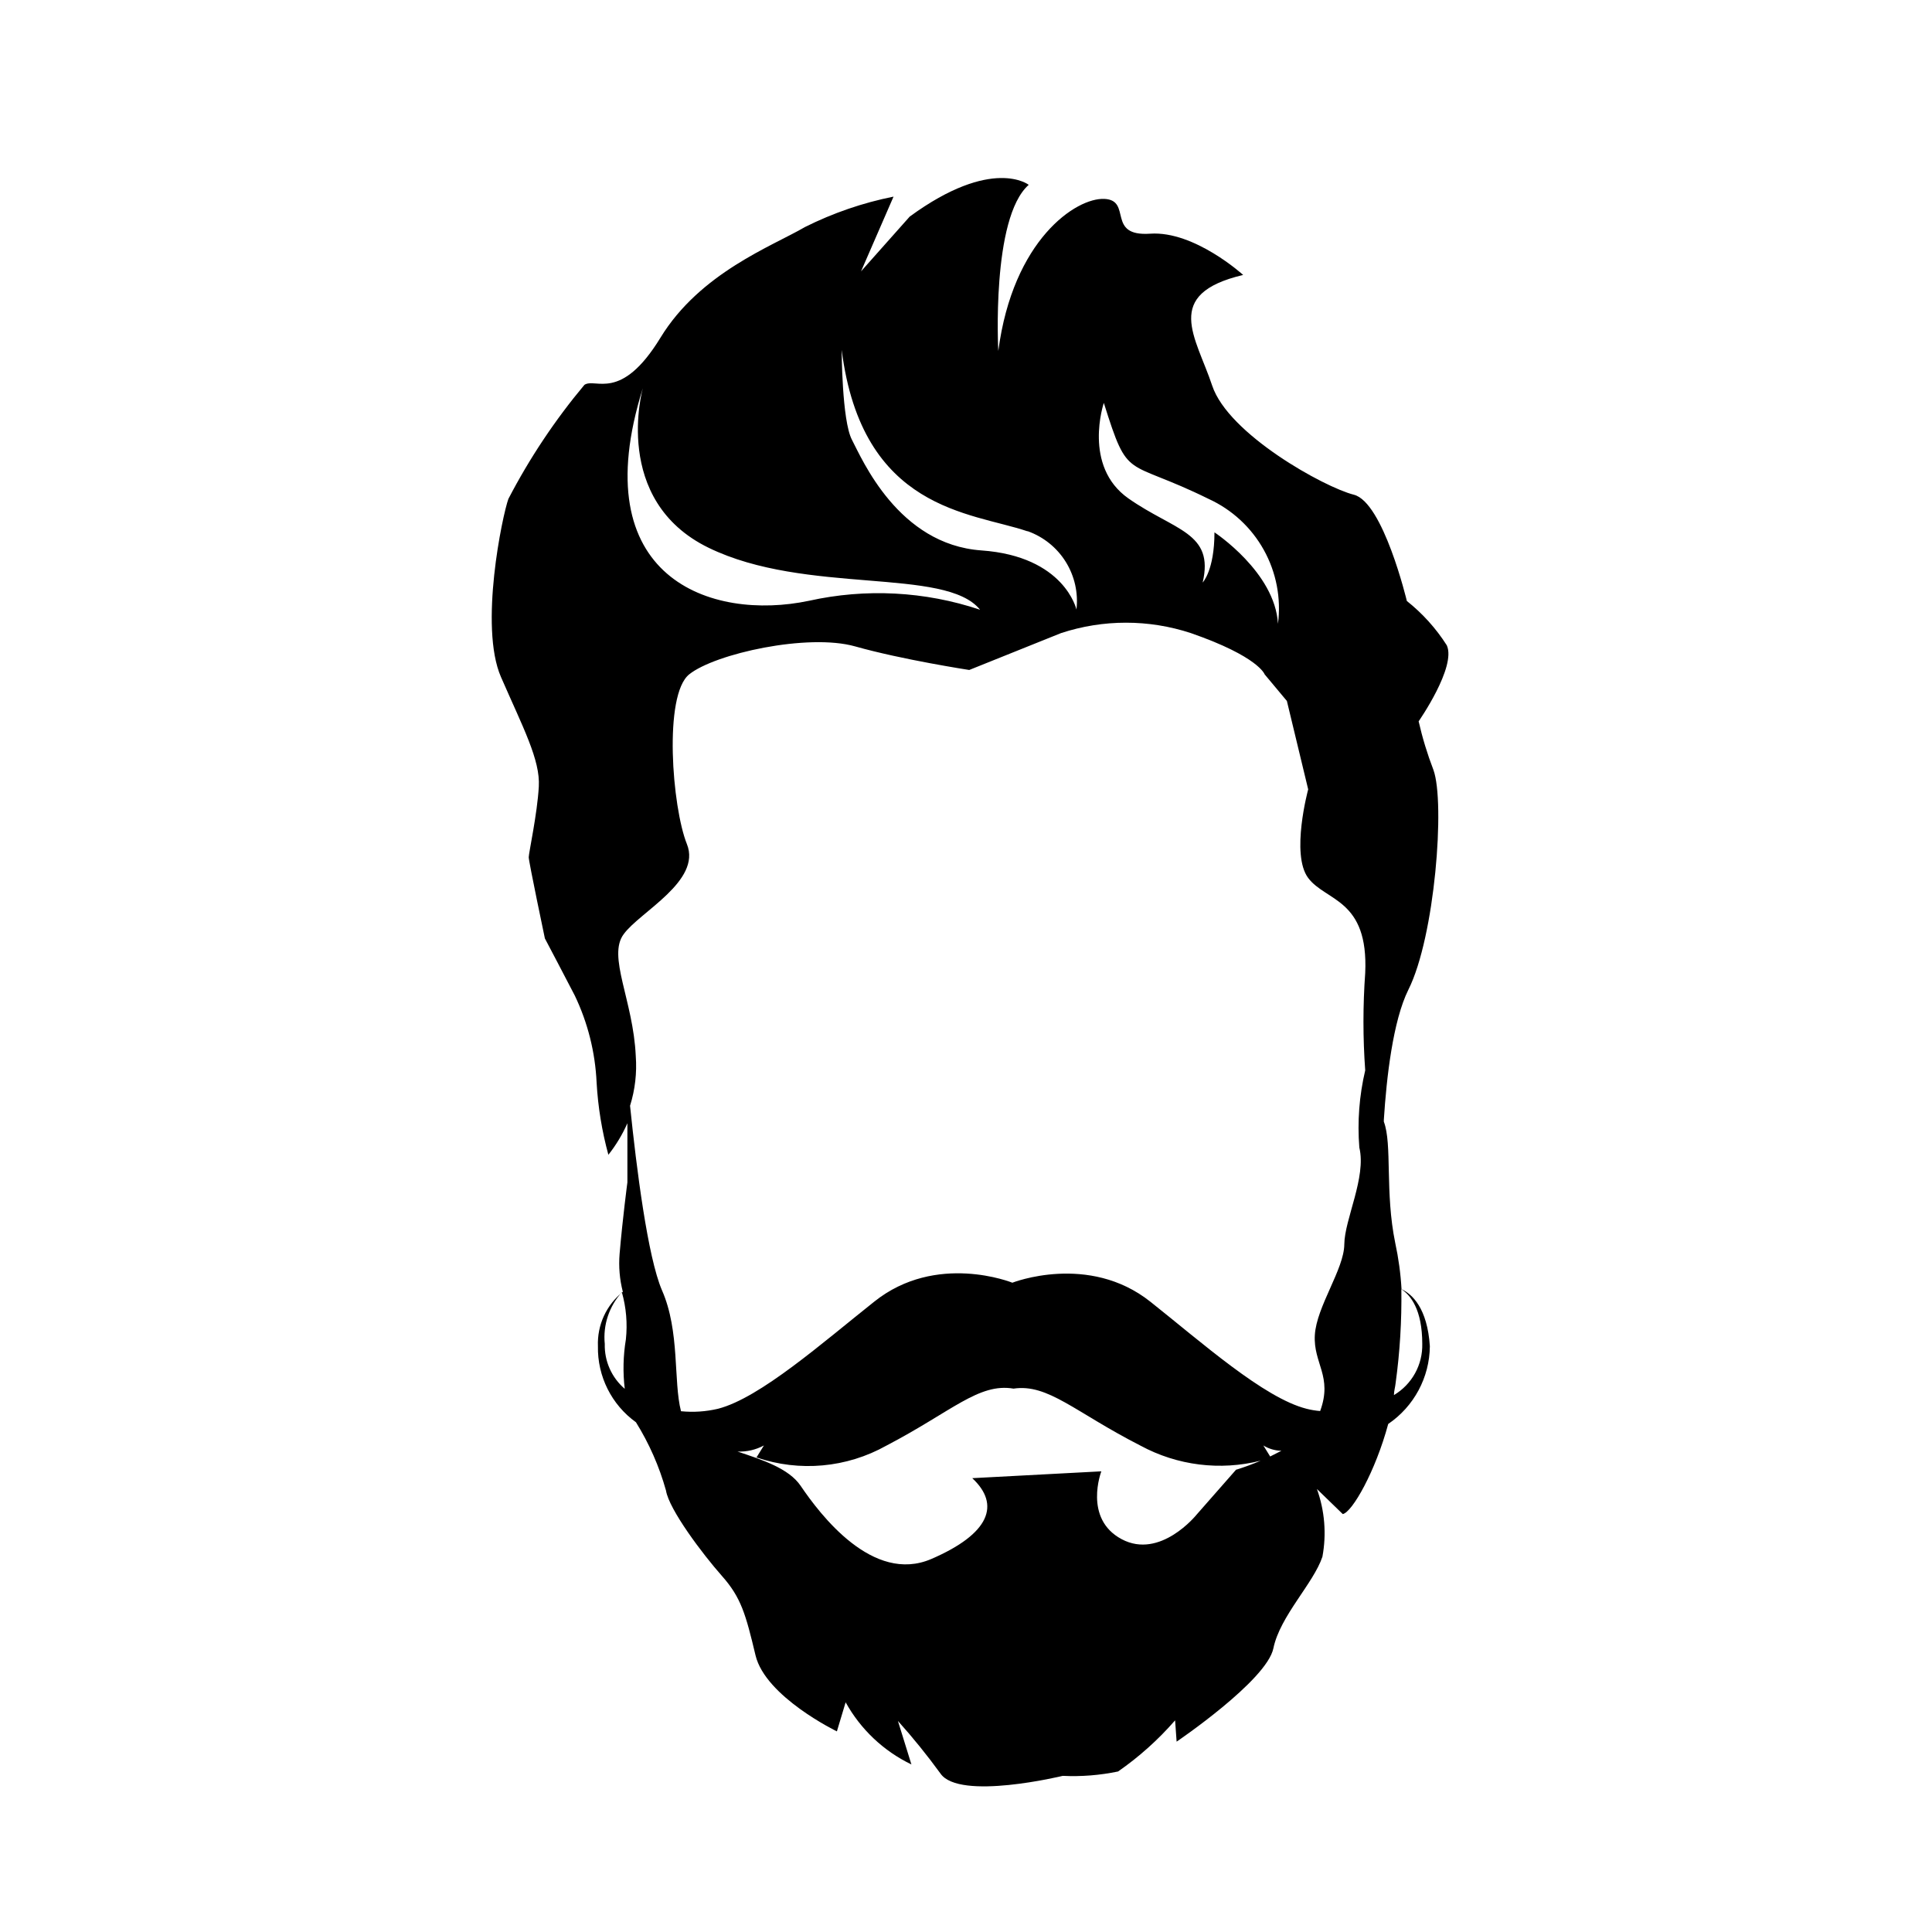 <?xml version="1.0" encoding="UTF-8"?>
<!-- Uploaded to: ICON Repo, www.svgrepo.com, Generator: ICON Repo Mixer Tools -->
<svg fill="#000000" width="800px" height="800px" version="1.1" viewBox="144 144 512 512" xmlns="http://www.w3.org/2000/svg">
 <path d="m286.79 352.44c-0.402 7.258-2.672 17.586-2.672 18.742 0 1.16 4.281 21.512 4.281 21.512s6.398 12.141 7.91 15.113l0.004 0.004c3.461 7.223 5.43 15.07 5.793 23.074 0.367 6.473 1.414 12.891 3.121 19.145 2.027-2.562 3.723-5.375 5.039-8.363v15.668s-1.258 9.473-2.066 18.941c-0.281 3.387 0.008 6.793 0.859 10.078-4.379 3.473-6.828 8.828-6.602 14.41-0.156 7.965 3.609 15.5 10.078 20.152 3.496 5.621 6.176 11.711 7.957 18.086 0.805 5.039 9.723 16.879 14.812 22.621 5.09 5.742 6.297 10.078 8.918 21.059 2.621 10.984 21.562 20.152 21.562 20.152l2.316-7.707c3.965 7.164 10.055 12.922 17.434 16.473l-3.578-11.539v0.004c4 4.457 7.766 9.113 11.285 13.953 5.039 7.254 32.395 0.605 32.395 0.605 4.918 0.234 9.844-0.156 14.664-1.16 5.578-3.875 10.652-8.426 15.113-13.551l0.402 5.644s23.879-16.172 25.645-24.738c1.762-8.566 10.629-17.18 13-24.285h-0.004c1.113-6 0.609-12.191-1.461-17.934l6.852 6.648c2.519-0.504 8.664-11.336 12.043-23.879 6.836-4.644 10.957-12.344 11.035-20.605-0.656-10.078-4.684-13.805-7.508-15.113v-0.004c-0.234-4.117-0.793-8.211-1.664-12.242-2.769-13.453-0.754-26.148-3.023-32.145v-0.504c0.707-11.184 2.418-26.25 6.5-34.461 7.055-14.055 9.773-49.625 6.648-58.242l0.004 0.004c-1.617-4.199-2.93-8.508-3.93-12.895 0 0 10.078-14.461 7.457-20.152l-0.004-0.004c-2.848-4.473-6.422-8.438-10.578-11.738 0 0-6.246-26.199-14.055-28.164-7.809-1.965-33.25-16.02-37.535-28.918-4.281-12.898-13.301-24.234 8.211-29.32 0 0-12.898-11.738-24.637-10.934-11.738 0.805-4.684-8.867-12.141-9.219-7.457-0.352-24.234 10.781-28.113 40.305 0 0-1.914-35.266 8.062-44.031 0 0-9.621-7.609-31.539 8.414l-12.898 14.508 8.613-19.801h0.004c-8.152 1.633-16.047 4.344-23.48 8.062-8.613 5.039-27.762 12.09-38.289 29.32-10.531 17.23-17.23 10.531-20.152 12.496-7.793 9.312-14.551 19.449-20.152 30.227-1.562 4.281-7.809 33.805-1.965 47.207 5.844 13.402 10.43 21.969 10.027 29.02zm17.48 147.72c-0.5-5.004 1.148-9.984 4.535-13.703 1.148 4.059 1.508 8.301 1.059 12.492-0.719 4.332-0.82 8.742-0.301 13.102-3.469-2.965-5.414-7.332-5.293-11.891zm167.32 33.301-10.531 11.992s-9.574 11.891-19.801 6.449c-10.227-5.441-5.391-17.984-5.391-17.984l-34.207 1.812c7.508 7.004 4.684 14.711-10.832 21.41s-29.473-11.738-34.66-19.398c-3.125-4.586-10.078-6.852-16.727-9.07v0.004c2.438 0.102 4.856-0.453 7.004-1.613l-1.965 3.176c11.391 3.894 23.902 2.758 34.41-3.125 17.383-9.07 24.484-16.676 33.703-15.113 9.168-1.359 16.273 6.246 33.656 15.113 9.738 5.273 21.102 6.695 31.84 3.981-2.09 0.906-4.227 1.695-6.398 2.367zm9.02-3.477-1.812-2.922h-0.004c1.445 0.887 3.094 1.371 4.789 1.41zm40.305-29.824c0.059 2.723-0.602 5.41-1.922 7.793-1.32 2.379-3.246 4.367-5.586 5.758 0-1.059 0.352-2.168 0.453-3.223 1.129-8.23 1.633-16.531 1.512-24.84 2.418 1.562 5.543 5.344 5.543 14.512zm-84.391-249.39c6.648 21.109 5.492 14.461 27.762 25.441 6.199 2.832 11.328 7.57 14.637 13.527 3.312 5.957 4.625 12.816 3.75 19.574-0.754-13.652-16.828-24.234-16.828-24.234 0 10.078-3.125 13.301-3.125 13.301 3.125-13.301-7.406-13.703-19.648-22.27-12.238-8.562-6.547-25.34-6.547-25.34zm-20.152 34.008c4.18 1.496 7.727 4.359 10.07 8.129 2.34 3.769 3.34 8.219 2.828 12.629 0 0-3.125-14.105-25.191-15.668s-31.637-24.234-34.309-29.324c-2.672-5.09-2.719-23.832-2.719-23.832 5.391 42.625 34.309 43.027 49.172 48.066zm-102.02-37.887s-8.414 29.676 17.43 42.27 62.773 5.039 71.945 16.426c-14.617-4.898-30.293-5.715-45.344-2.371-25.844 5.441-59.852-5.894-44.031-56.324zm-5.039 144.64c4.231-5.844 20.656-14.055 16.727-23.832-3.93-9.773-6.246-39.5 0.605-44.988 6.852-5.492 31.488-10.934 43.984-7.406s30.23 6.246 30.23 6.246l24.328-9.773c11.176-3.676 23.234-3.676 34.41 0 17.984 6.246 19.547 10.934 19.547 10.934l5.894 7.055 5.644 23.426s-4.684 17.23 0 23.477 16.02 5.492 15.113 25.191c-0.621 8.586-0.621 17.207 0 25.793-1.578 6.695-2.106 13.598-1.559 20.457 1.914 7.859-3.93 19.043-3.981 25.645-0.051 6.602-7.356 16.473-7.809 24.031-0.453 7.559 4.785 10.934 1.41 20.152-1.227-0.098-2.441-0.297-3.629-0.605-11.285-2.871-27.711-17.531-41.363-28.363-16.375-13-36.578-5.039-36.578-5.039s-20.152-8.16-36.625 5.039c-13.652 10.832-30.23 25.492-41.363 28.363-3.215 0.762-6.535 0.984-9.824 0.656-2.066-7.961-0.25-21.16-5.039-32.043-3.777-8.766-6.75-32.242-8.465-48.918l0.004-0.004c1.328-4.246 1.84-8.711 1.512-13.148-0.656-14.762-7.609-26.5-3.176-32.344z"/>
</svg>